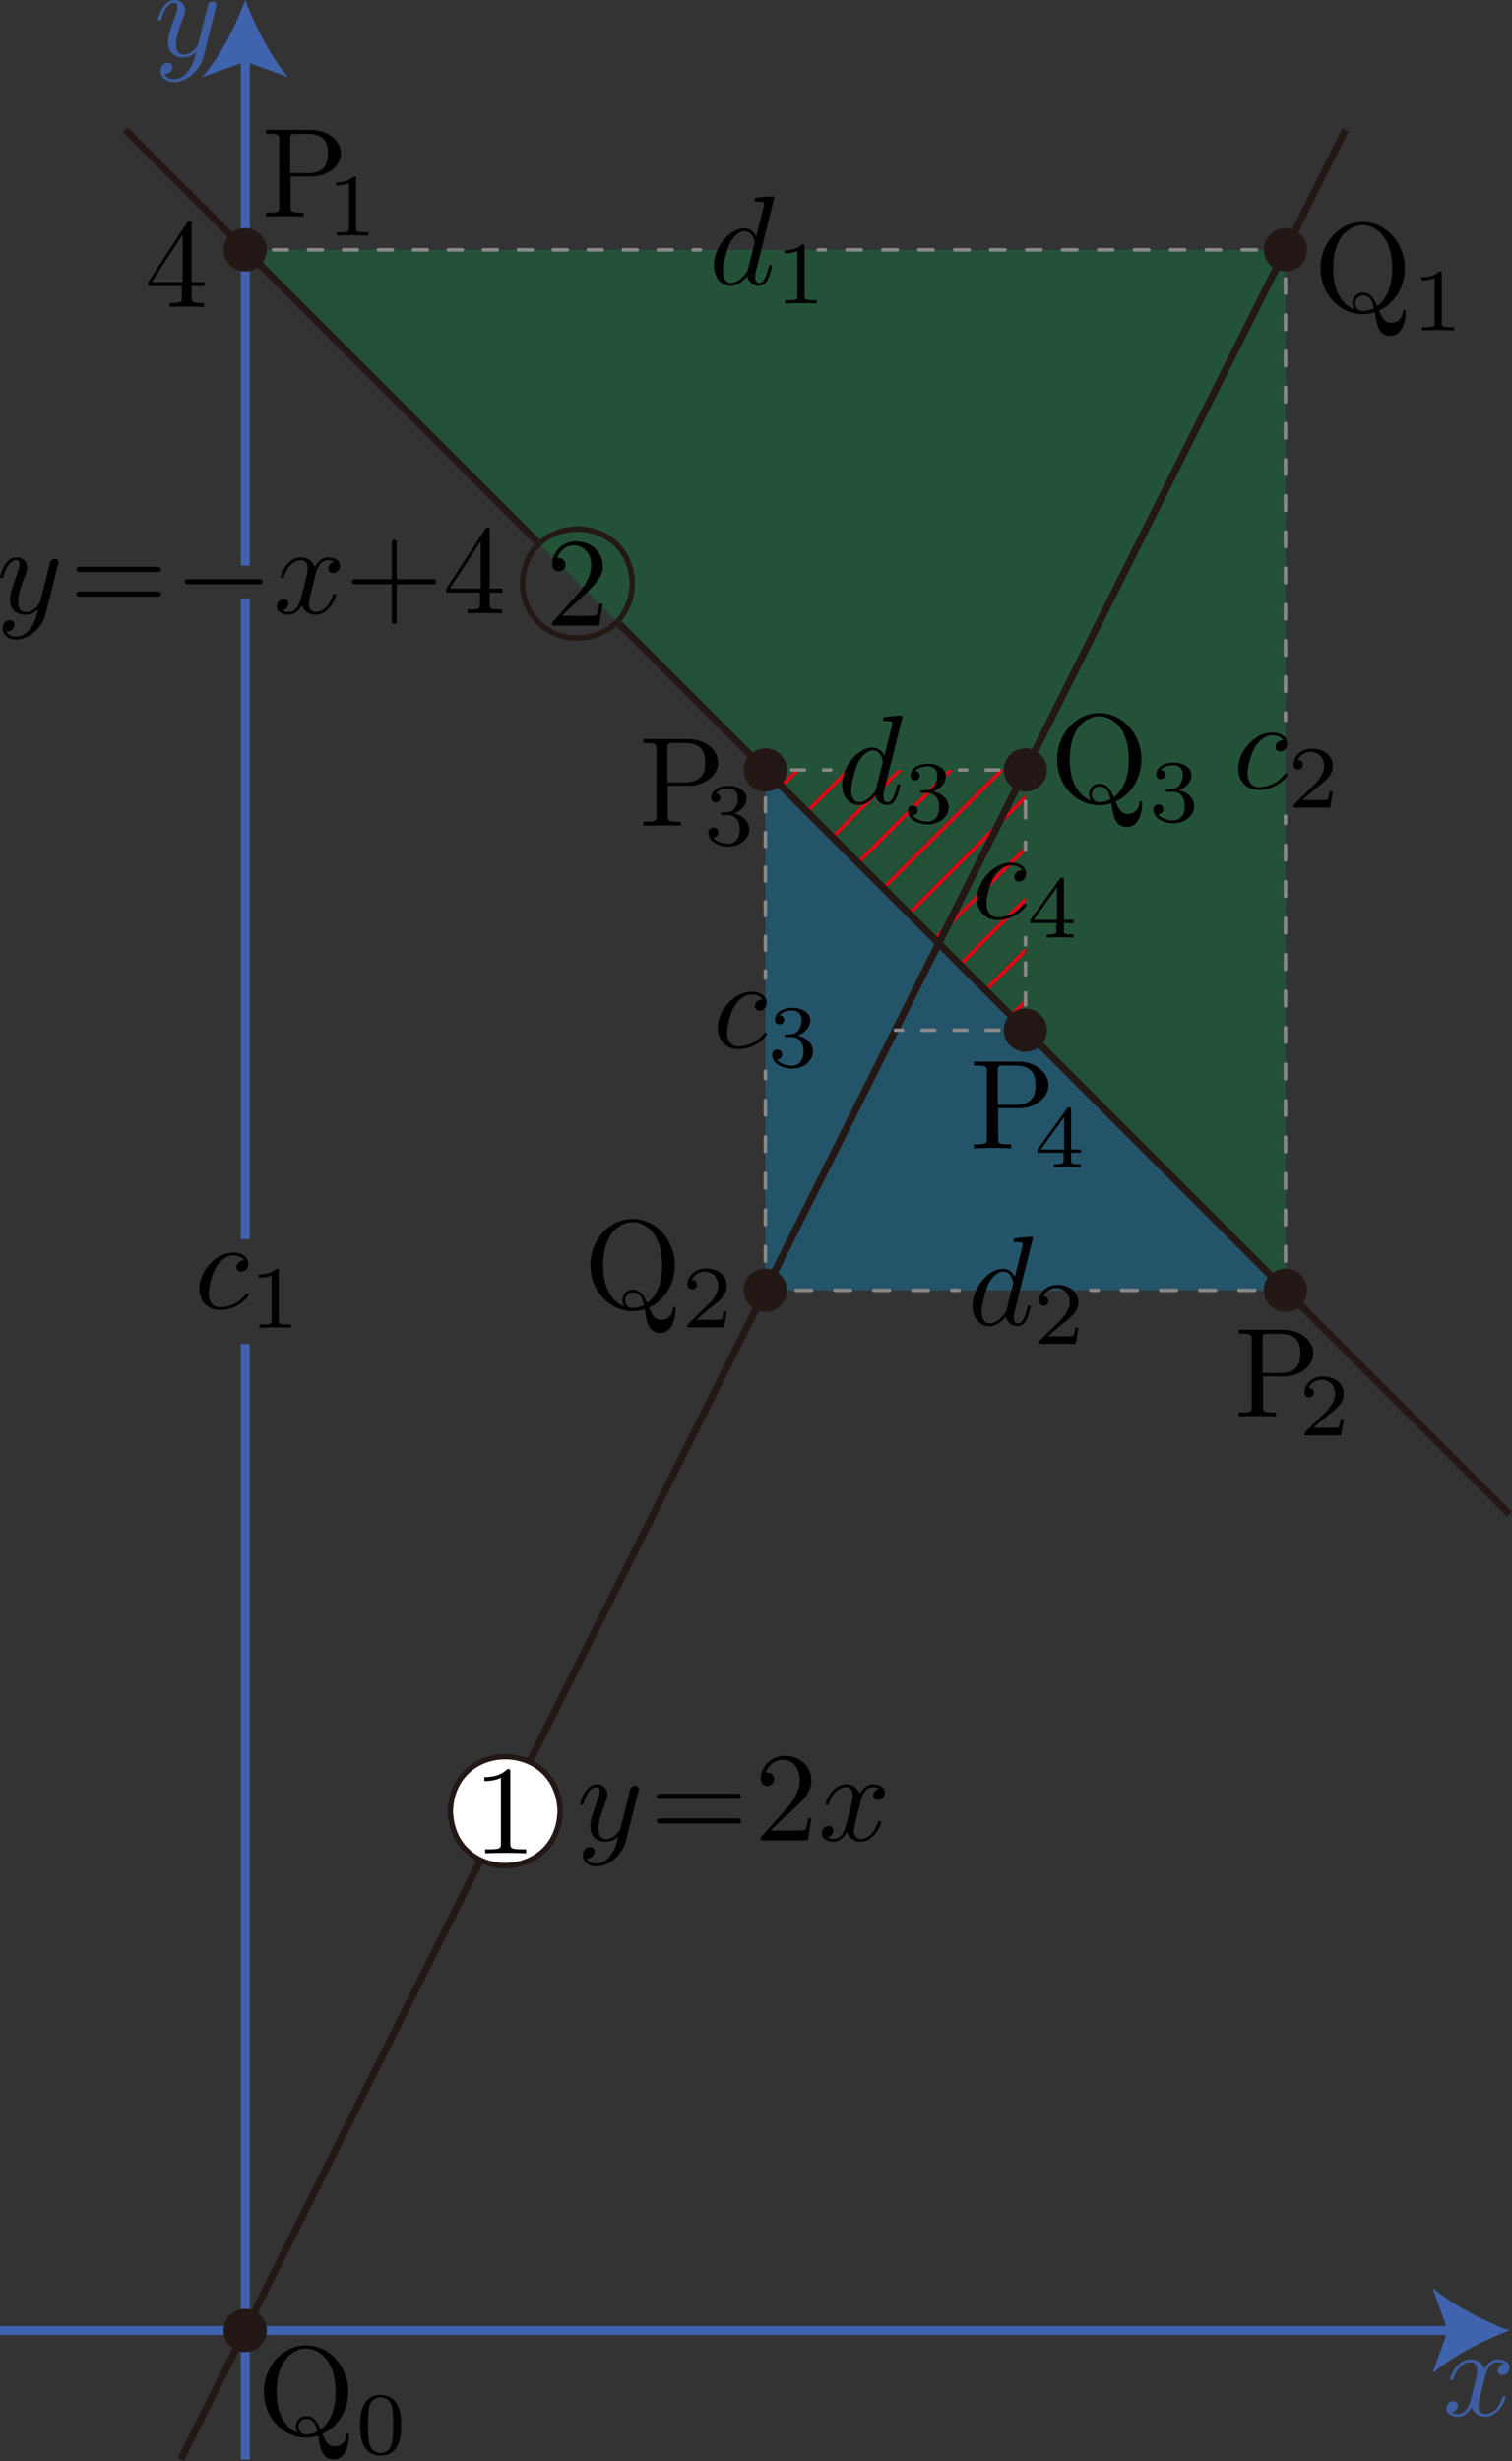 <?xml version="1.0" encoding="UTF-8"?><svg id="_レイヤー_2" xmlns="http://www.w3.org/2000/svg" viewBox="0 0 118.778 193.326"><rect x="0" y="0" width="118.778" height="193.326" fill="#333333" stroke="none"/><g id="Workplace"><g id="_2B_4_04"><polygon points="19.268 19.628 19.27 19.631 64.59 64.951 64.698 65.067 73.745 74.113 100.986 101.354 100.986 19.631 100.986 19.628 19.268 19.628" fill="rgba(0,153,68,.3)"/><polygon points="73.745 74.113 64.698 65.067 64.59 64.951 60.127 60.489 60.127 101.356 60.127 101.357 60.127 101.358 100.986 101.358 100.986 101.354 73.745 74.113" fill="rgba(0,160,233,.3)"/><path d="M66.868,60.487l-3.371,3.371-.2-.2,3.171-3.171h.401ZM74.485,60.487l-7.183,7.183.2.2,7.383-7.383h-.401ZM65.498,65.866l5.379-5.379h-.39c-1.741,1.742-3.471,3.472-5.183,5.185l.194.194ZM62.859,60.487h-.4l-1.166,1.166.2.2c.455-.455.91-.909,1.367-1.366ZM80.556,66.454c-2.437,2.438-4.85,4.852-7.234,7.237l.193.193,7.041-7.041v-.388ZM80.556,78.468l-1.228,1.228.2.2,1.028-1.028v-.401ZM80.556,74.86v-.4l-3.232,3.232.2.2c1.006-1.005,2.017-2.016,3.033-3.032ZM80.556,62.433l-9.246,9.246.2.2,9.045-9.046v-.401ZM78.897,60.487h-.403l-9.187,9.187.2.2c3.085-3.083,6.222-6.22,9.39-9.387ZM80.556,70.45l-5.237,5.237.2.2,5.037-5.037v-.401Z" fill="#e60012"/><g id="_軸"><line y1="183.076" x2="114.301" y2="183.076" fill="none" stroke="#4063ae" stroke-miterlimit="10" stroke-width=".709"/><path d="M118.578,183.076c-2.013.747-4.509,2.021-6.057,3.37l1.219-3.37-1.219-3.37c1.548,1.349,4.045,2.624,6.057,3.37Z" fill="#4063ae"/><path d="M116.655,186.736c.06-.259.289-1.173.986-1.173.05,0,.289,0,.498.13-.279.047-.478.299-.478.536,0,.158.11.349.379.349.219,0,.538-.18.538-.579,0-.518-.588-.655-.927-.655-.578,0-.927.525-1.046.755-.249-.658-.787-.755-1.076-.755-1.036,0-1.604,1.284-1.604,1.532,0,.101.1.101.12.101.08,0,.109-.022.13-.112.339-1.054.996-1.302,1.335-1.302.189,0,.538.086.538.665,0,.309-.169.979-.538,2.37-.16.619-.508,1.04-.947,1.04-.06,0-.289,0-.498-.13.249-.05.468-.263.468-.54,0-.27-.219-.349-.369-.349-.299,0-.548.259-.548.579,0,.457.498.655.937.655.658,0,1.016-.694,1.046-.755.119.367.478.755,1.076.755,1.026,0,1.594-1.284,1.594-1.532,0-.101-.09-.101-.119-.101-.09,0-.11.04-.13.112-.329,1.065-1.006,1.306-1.325,1.306-.389,0-.548-.32-.548-.658,0-.219.06-.439.169-.878l.339-1.367" fill="#3d5ea3"/><line x1="19.268" y1="193.2" x2="19.268" y2="105.563" fill="none" stroke="#4063ae" stroke-miterlimit="10" stroke-width=".709"/><line x1="19.268" y1="97.335" x2="19.268" y2="47.009" fill="none" stroke="#4063ae" stroke-miterlimit="10" stroke-width=".709"/><line x1="19.268" y1="44.435" x2="19.268" y2="4.277" fill="none" stroke="#4063ae" stroke-miterlimit="10" stroke-width=".709"/><path d="M19.268,0c.747,2.013,2.021,4.509,3.37,6.057l-3.37-1.219-3.37,1.219C17.248,4.509,18.522,2.013,19.268,0Z" fill="#4063ae"/><path d="M16.96.608c.04-.14.04-.162.04-.23,0-.18-.14-.27-.289-.27-.1,0-.259.061-.349.209-.02.05-.1.36-.14.539-.07.259-.14.529-.199.795l-.448,1.795c-.04.151-.468.849-1.126.849-.508,0-.618-.439-.618-.809,0-.457.169-1.075.508-1.953.159-.406.199-.518.199-.716,0-.45-.319-.817-.817-.817-.947,0-1.315,1.442-1.315,1.532,0,.101.1.101.12.101.1,0,.109-.022.159-.18.269-.935.668-1.234,1.006-1.234.08,0,.249,0,.249.317,0,.248-.099.507-.169.698-.399,1.058-.578,1.626-.578,2.094,0,.885.628,1.183,1.216,1.183.389,0,.728-.169,1.006-.446-.13.518-.249,1.007-.647,1.532-.259.342-.638.63-1.096.63-.14,0-.588-.029-.758-.417.159,0,.289,0,.428-.122.1-.09.199-.219.199-.406,0-.309-.269-.349-.369-.349-.229,0-.558.158-.558.647,0,.496.439.867,1.056.867,1.026,0,2.053-.906,2.332-2.032l.957-3.806" fill="#3d5ea3"/><path d="M14.29,22.469v.867c0,.36-.02.468-.757.468h-.209v.309c.409-.029.927-.029,1.345-.029s.947,0,1.355.029v-.309h-.209c-.737,0-.757-.108-.757-.468v-.867h.997v-.309h-.997v-4.532c0-.202,0-.259-.159-.259-.089,0-.119,0-.199.119l-3.059,4.673v.309h2.65ZM14.35,22.16h-2.432l2.432-3.716v3.716h0Z"/></g><g id="_1_"><polyline points="14.206 193.2 62.795 96.02 62.925 95.754 105.57 10.463 105.699 10.205" fill="none" stroke="#231815" stroke-linejoin="bevel" stroke-width=".567"/><path d="M50.136,140.776c.04-.14.04-.162.04-.23,0-.18-.14-.27-.289-.27-.1,0-.259.061-.349.209-.02.05-.1.36-.14.539-.07.259-.14.529-.199.795l-.448,1.795c-.04.151-.468.849-1.126.849-.508,0-.618-.439-.618-.809,0-.457.169-1.075.508-1.953.159-.406.199-.518.199-.716,0-.45-.319-.817-.817-.817-.947,0-1.315,1.442-1.315,1.532,0,.101.1.101.12.101.1,0,.109-.022.159-.18.269-.935.668-1.234,1.006-1.234.08,0,.249,0,.249.317,0,.248-.099.507-.169.698-.399,1.058-.578,1.626-.578,2.094,0,.885.628,1.183,1.216,1.183.389,0,.728-.169,1.006-.446-.13.518-.249,1.007-.647,1.532-.259.342-.638.63-1.096.63-.14,0-.588-.029-.757-.417.159,0,.289,0,.428-.122.1-.09.199-.219.199-.406,0-.309-.269-.349-.369-.349-.229,0-.558.158-.558.647,0,.496.439.867,1.056.867,1.026,0,2.053-.906,2.332-2.032l.957-3.806"/><path d="M57.882,141.312c.15,0,.339,0,.339-.198,0-.201-.189-.201-.329-.201h-5.969c-.139,0-.329,0-.329.201,0,.198.19.198.339.198h5.949ZM57.892,143.248c.14,0,.329,0,.329-.202,0-.198-.189-.198-.339-.198h-5.949c-.149,0-.339,0-.339.198,0,.202.19.202.329.202h5.969"/><path d="M60.534,143.805l1.056-1.029c1.554-1.374,2.152-1.914,2.152-2.91,0-1.133-.897-1.932-2.113-1.932-1.126,0-1.863.917-1.863,1.802,0,.561.498.561.528.561.169,0,.518-.122.518-.529,0-.259-.179-.518-.528-.518-.08,0-.1,0-.13.007.23-.647.767-1.014,1.345-1.014.907,0,1.335.806,1.335,1.622,0,.798-.498,1.586-1.046,2.205l-1.913,2.13c-.11.112-.11.133-.11.371h3.697l.279-1.734h-.249c-.05.299-.12.737-.219.888-.07.079-.727.079-.946.079h-1.794"/><path d="M67.594,141.56c.06-.259.289-1.173.986-1.173.05,0,.289,0,.498.13-.279.047-.478.299-.478.536,0,.158.11.349.379.349.219,0,.538-.18.538-.579,0-.518-.588-.655-.927-.655-.578,0-.927.525-1.046.755-.249-.658-.787-.755-1.076-.755-1.036,0-1.604,1.284-1.604,1.532,0,.101.1.101.12.101.08,0,.109-.022.13-.112.339-1.054.996-1.302,1.335-1.302.189,0,.538.086.538.665,0,.309-.169.979-.538,2.37-.16.619-.508,1.04-.947,1.04-.06,0-.289,0-.498-.13.249-.05.468-.263.468-.54,0-.27-.219-.349-.369-.349-.299,0-.548.259-.548.579,0,.457.498.655.937.655.658,0,1.016-.694,1.046-.755.119.367.478.755,1.076.755,1.026,0,1.594-1.284,1.594-1.532,0-.101-.09-.101-.119-.101-.09,0-.11.04-.13.112-.329,1.065-1.006,1.306-1.325,1.306-.389,0-.548-.32-.548-.658,0-.219.06-.439.169-.878l.339-1.367"/><path d="M44.006,142.274c-.176,5.702-8.453,5.701-8.628,0,.176-5.702,8.453-5.701,8.628,0Z" fill="#fff" stroke="#231815" stroke-miterlimit="10" stroke-width=".425"/><path d="M40.089,139.227c0-.241,0-.258-.228-.258-.616.631-1.489.631-1.808.631v.31c.199,0,.785,0,1.301-.258v5.143c0,.362-.029.476-.923.476h-.317v.31c.93-.043,2.287-.043,3.216,0,0,0,0-.31,0-.31h-.317c-.893,0-.923-.109-.923-.476v-5.567"/></g><g id="_2_"><polyline points="9.843 10.205 26.13 26.491 26.162 26.526 42.159 42.522 42.191 42.554" fill="none" stroke="#231815" stroke-linejoin="bevel" stroke-width=".567"/><polyline points="48.653 49.016 83.859 84.223 83.929 84.297 118.508 118.876 118.578 118.945" fill="none" stroke="#231815" stroke-linejoin="bevel" stroke-width=".567"/><path d="M4.554,44.394c.04-.14.04-.162.04-.23,0-.18-.14-.27-.289-.27-.1,0-.259.061-.349.209-.02.05-.1.36-.14.539-.07.259-.14.529-.199.795l-.448,1.795c-.04.151-.468.849-1.126.849-.508,0-.618-.439-.618-.809,0-.457.169-1.075.508-1.953.159-.406.199-.518.199-.716,0-.45-.319-.817-.817-.817C.369,43.786,0,45.229,0,45.319c0,.101.1.101.12.101.1,0,.109-.022.159-.18.269-.935.668-1.234,1.006-1.234.08,0,.249,0,.249.317,0,.248-.099.507-.169.698-.399,1.058-.578,1.626-.578,2.094,0,.885.628,1.183,1.216,1.183.389,0,.728-.169,1.006-.446-.13.518-.249,1.007-.647,1.532-.259.342-.638.63-1.096.63-.14,0-.588-.029-.758-.417.159,0,.289,0,.428-.122.1-.09.199-.219.199-.406,0-.309-.269-.349-.369-.349-.229,0-.558.158-.558.647,0,.496.439.867,1.056.867,1.026,0,2.053-.906,2.332-2.032l.957-3.806"/><path d="M12.3,44.93c.15,0,.339,0,.339-.198,0-.201-.189-.201-.329-.201h-5.969c-.139,0-.329,0-.329.201,0,.198.19.198.339.198h5.949ZM12.31,46.865c.14,0,.329,0,.329-.202,0-.198-.189-.198-.339-.198h-5.949c-.149,0-.339,0-.339.198,0,.202.19.202.329.202h5.969"/><path d="M20.267,45.898c.169,0,.349,0,.349-.202,0-.198-.179-.198-.349-.198h-5.391c-.169,0-.349,0-.349.198,0,.202.179.202.349.202h5.391"/><path d="M24.777,45.178c.06-.259.289-1.173.986-1.173.05,0,.289,0,.498.13-.279.047-.478.299-.478.536,0,.158.11.349.379.349.219,0,.538-.18.538-.579,0-.518-.588-.655-.927-.655-.578,0-.927.525-1.046.755-.249-.658-.787-.755-1.076-.755-1.036,0-1.604,1.284-1.604,1.532,0,.101.1.101.12.101.08,0,.109-.022.13-.112.339-1.054.996-1.302,1.335-1.302.189,0,.538.086.538.665,0,.309-.169.979-.538,2.37-.16.619-.508,1.04-.947,1.04-.06,0-.289,0-.498-.13.249-.05.468-.263.468-.54,0-.27-.219-.349-.369-.349-.299,0-.548.259-.548.579,0,.457.498.655.937.655.658,0,1.017-.694,1.046-.755.119.367.478.755,1.076.755,1.026,0,1.594-1.284,1.594-1.532,0-.101-.09-.101-.119-.101-.09,0-.11.04-.13.112-.329,1.065-1.006,1.306-1.325,1.306-.389,0-.548-.32-.548-.658,0-.219.06-.439.169-.878l.339-1.367"/><path d="M31.167,45.898h2.78c.14,0,.329,0,.329-.202,0-.198-.189-.198-.329-.198h-2.78v-2.791c0-.137,0-.327-.199-.327s-.199.191-.199.327v2.791h-2.79c-.139,0-.329,0-.329.198,0,.202.19.202.329.202h2.79v2.791c0,.137,0,.327.199.327s.199-.191.199-.327v-2.791"/><path d="M37.706,46.545v.867c0,.36-.02.468-.757.468h-.209v.309c.409-.029.927-.029,1.345-.029s.947,0,1.355.029v-.309h-.209c-.737,0-.758-.108-.758-.468v-.867h.997v-.309h-.997v-4.532c0-.202,0-.259-.159-.259-.09,0-.119,0-.199.119l-3.059,4.673v.309h2.65ZM37.767,46.236h-2.432l2.432-3.716v3.716h0Z"/><path d="M49.675,45.838c-.176,5.702-8.453,5.701-8.628,0,.176-5.702,8.453-5.701,8.628,0Z" fill="none" stroke="#231815" stroke-miterlimit="10" stroke-width=".425"/><path d="M44.144,48.381c1.179-1.228,3.416-2.8,3.198-3.926,0-1.131-.894-1.923-2.106-1.923-1.122,0-1.856.913-1.856,1.796,0,.557.496.557.525.557.17,0,.517-.12.517-.528.025-.302-.306-.594-.655-.505.657-1.699,2.759-1.108,2.672.603,0,.798-.497,1.578-1.043,2.198l-1.907,2.124c-.108.109-.108.126-.108.367h3.684l.278-1.728h-.248c-.051.298-.119.735-.219.884-.478.165-2.158.046-2.731.08"/></g><line x1="19.268" y1="19.628" x2="19.835" y2="19.628" fill="none" stroke="#898989" stroke-linecap="round" stroke-miterlimit="10" stroke-width=".283"/><line x1="21.483" y1="19.628" x2="53.629" y2="19.628" fill="none" stroke="#898989" stroke-dasharray="1.099 1.649" stroke-linecap="round" stroke-miterlimit="10" stroke-width=".283"/><line x1="54.453" y1="19.628" x2="55.02" y2="19.628" fill="none" stroke="#898989" stroke-linecap="round" stroke-miterlimit="10" stroke-width=".283"/><line x1="64.271" y1="19.628" x2="64.838" y2="19.628" fill="none" stroke="#898989" stroke-linecap="round" stroke-miterlimit="10" stroke-width=".283"/><line x1="66.533" y1="19.628" x2="99.572" y2="19.628" fill="none" stroke="#898989" stroke-dasharray="1.129 1.694" stroke-linecap="round" stroke-miterlimit="10" stroke-width=".283"/><line x1="100.419" y1="19.628" x2="100.986" y2="19.628" fill="none" stroke="#898989" stroke-linecap="round" stroke-miterlimit="10" stroke-width=".283"/><line x1="100.986" y1="19.628" x2="100.986" y2="20.195" fill="none" stroke="#898989" stroke-linecap="round" stroke-miterlimit="10" stroke-width=".283"/><line x1="100.986" y1="21.9" x2="100.986" y2="55.16" fill="none" stroke="#898989" stroke-dasharray="1.137 1.706" stroke-linecap="round" stroke-miterlimit="10" stroke-width=".283"/><line x1="100.986" y1="56.013" x2="100.986" y2="56.58" fill="none" stroke="#898989" stroke-linecap="round" stroke-miterlimit="10" stroke-width=".283"/><line x1="100.986" y1="64.113" x2="100.986" y2="64.68" fill="none" stroke="#898989" stroke-linecap="round" stroke-miterlimit="10" stroke-width=".283"/><line x1="100.986" y1="66.4" x2="100.986" y2="99.931" fill="none" stroke="#898989" stroke-dasharray="1.146 1.72" stroke-linecap="round" stroke-miterlimit="10" stroke-width=".283"/><line x1="100.986" y1="100.791" x2="100.986" y2="101.358" fill="none" stroke="#898989" stroke-linecap="round" stroke-miterlimit="10" stroke-width=".283"/><line x1="100.986" y1="101.358" x2="100.419" y2="101.358" fill="none" stroke="#898989" stroke-linecap="round" stroke-miterlimit="10" stroke-width=".283"/><line x1="98.572" y1="101.358" x2="87.184" y2="101.358" fill="none" stroke="#898989" stroke-dasharray="1.231 1.847" stroke-linecap="round" stroke-miterlimit="10" stroke-width=".283"/><line x1="86.261" y1="101.358" x2="85.694" y2="101.358" fill="none" stroke="#898989" stroke-linecap="round" stroke-miterlimit="10" stroke-width=".283"/><line x1="75.338" y1="101.358" x2="74.771" y2="101.358" fill="none" stroke="#898989" stroke-linecap="round" stroke-miterlimit="10" stroke-width=".283"/><line x1="72.935" y1="101.358" x2="61.612" y2="101.358" fill="none" stroke="#898989" stroke-dasharray="1.224 1.836" stroke-linecap="round" stroke-miterlimit="10" stroke-width=".283"/><line x1="60.694" y1="101.358" x2="60.127" y2="101.358" fill="none" stroke="#898989" stroke-linecap="round" stroke-miterlimit="10" stroke-width=".283"/><line x1="60.127" y1="101.358" x2="60.127" y2="100.791" fill="none" stroke="#898989" stroke-linecap="round" stroke-miterlimit="10" stroke-width=".283"/><line x1="60.127" y1="99.069" x2="60.127" y2="85.582" fill="none" stroke="#898989" stroke-dasharray="1.148 1.722" stroke-linecap="round" stroke-miterlimit="10" stroke-width=".283"/><line x1="60.127" y1="84.721" x2="60.127" y2="84.154" fill="none" stroke="#898989" stroke-linecap="round" stroke-miterlimit="10" stroke-width=".283"/><line x1="60.127" y1="76.842" x2="60.127" y2="76.275" fill="none" stroke="#898989" stroke-linecap="round" stroke-miterlimit="10" stroke-width=".283"/><line x1="60.127" y1="74.644" x2="60.127" y2="61.869" fill="none" stroke="#898989" stroke-dasharray="1.087 1.631" stroke-linecap="round" stroke-miterlimit="10" stroke-width=".283"/><line x1="60.127" y1="61.054" x2="60.127" y2="60.487" fill="none" stroke="#898989" stroke-linecap="round" stroke-miterlimit="10" stroke-width=".283"/><line x1="60.127" y1="60.487" x2="60.694" y2="60.487" fill="none" stroke="#898989" stroke-linecap="round" stroke-miterlimit="10" stroke-width=".283"/><line x1="62.197" y1="60.487" x2="63.95" y2="60.487" fill="none" stroke="#898989" stroke-dasharray="1.002 1.503" stroke-linecap="round" stroke-miterlimit="10" stroke-width=".283"/><line x1="64.701" y1="60.487" x2="65.268" y2="60.487" fill="none" stroke="#898989" stroke-linecap="round" stroke-miterlimit="10" stroke-width=".283"/><line x1="75.373" y1="60.487" x2="75.94" y2="60.487" fill="none" stroke="#898989" stroke-linecap="round" stroke-miterlimit="10" stroke-width=".283"/><line x1="77.459" y1="60.487" x2="79.23" y2="60.487" fill="none" stroke="#898989" stroke-dasharray="1.012 1.518" stroke-linecap="round" stroke-miterlimit="10" stroke-width=".283"/><line x1="79.99" y1="60.487" x2="80.557" y2="60.487" fill="none" stroke="#898989" stroke-linecap="round" stroke-miterlimit="10" stroke-width=".283"/><line x1="80.557" y1="60.487" x2="80.557" y2="61.054" fill="none" stroke="#898989" stroke-linecap="round" stroke-miterlimit="10" stroke-width=".283"/><line x1="80.557" y1="62.97" x2="80.557" y2="65.206" fill="none" stroke="#898989" stroke-dasharray="1.277 1.916" stroke-linecap="round" stroke-miterlimit="10" stroke-width=".283"/><line x1="80.557" y1="66.164" x2="80.557" y2="66.731" fill="none" stroke="#898989" stroke-linecap="round" stroke-miterlimit="10" stroke-width=".283"/><line x1="80.557" y1="73.655" x2="80.557" y2="74.222" fill="none" stroke="#898989" stroke-linecap="round" stroke-miterlimit="10" stroke-width=".283"/><line x1="80.557" y1="75.639" x2="80.557" y2="79.653" fill="none" stroke="#898989" stroke-dasharray=".944 1.417" stroke-linecap="round" stroke-miterlimit="10" stroke-width=".283"/><line x1="80.557" y1="80.361" x2="80.557" y2="80.928" fill="none" stroke="#898989" stroke-linecap="round" stroke-miterlimit="10" stroke-width=".283"/><line x1="80.557" y1="80.928" x2="79.99" y2="80.928" fill="none" stroke="#898989" stroke-linecap="round" stroke-miterlimit="10" stroke-width=".283"/><line x1="78.476" y1="80.928" x2="71.665" y2="80.928" fill="none" stroke="#898989" stroke-dasharray="1.009 1.514" stroke-linecap="round" stroke-miterlimit="10" stroke-width=".283"/><line x1="70.909" y1="80.928" x2="70.342" y2="80.928" fill="none" stroke="#898989" stroke-linecap="round" stroke-miterlimit="10" stroke-width=".283"/><path d="M19.198,99.013c-.159,0-.299,0-.439.14-.159.151-.179.32-.179.389,0,.241.179.349.368.349.289,0,.558-.237.558-.637,0-.489-.468-.856-1.176-.856-1.345,0-2.671,1.424-2.671,2.827,0,.899.578,1.683,1.614,1.683,1.425,0,2.262-1.054,2.262-1.173,0-.061-.06-.13-.12-.13-.05,0-.07.018-.13.097-.787.989-1.873.989-1.993.989-.628,0-.897-.489-.897-1.086,0-.41.199-1.378.538-1.993.309-.568.857-.996,1.405-.996.339,0,.717.13.857.396"/><path d="M21.901,99.859c0-.187-.014-.194-.209-.194-.446.439-1.081.446-1.367.446v.252c.167,0,.628,0,1.011-.198v3.558c0,.23,0,.32-.697.32h-.265v.252c.126-.007.984-.029,1.241-.029.216,0,1.095.021,1.248.029v-.252h-.265c-.697,0-.697-.09-.697-.32v-3.863"/><path d="M100.811,58.16c-.159,0-.299,0-.439.14-.159.151-.179.32-.179.389,0,.241.179.349.368.349.289,0,.558-.237.558-.637,0-.489-.468-.856-1.176-.856-1.345,0-2.671,1.424-2.671,2.827,0,.899.578,1.683,1.614,1.683,1.425,0,2.262-1.054,2.262-1.173,0-.061-.06-.13-.12-.13-.05,0-.07.018-.13.097-.787.989-1.873.989-1.993.989-.628,0-.897-.489-.897-1.086,0-.41.199-1.378.538-1.993.309-.568.857-.996,1.405-.996.339,0,.717.13.857.396"/><path d="M104.699,62.171h-.237c-.021.155-.091.565-.181.637-.056.04-.593.04-.69.04h-1.283c.732-.647.976-.842,1.395-1.169.516-.414.997-.845.997-1.507,0-.845-.739-1.36-1.632-1.36-.865,0-1.451.604-1.451,1.248,0,.356.3.389.37.389.167,0,.369-.119.369-.367,0-.126-.049-.37-.411-.37.216-.496.69-.651,1.018-.651.698,0,1.06.547,1.06,1.112,0,.604-.432,1.086-.655,1.338l-1.681,1.658c-.07.065-.07.079-.07.273h2.873l.209-1.27"/><path d="M59.92,78.52c-.159,0-.299,0-.439.14-.159.151-.179.32-.179.389,0,.241.179.349.368.349.289,0,.558-.237.558-.637,0-.489-.468-.856-1.176-.856-1.345,0-2.671,1.424-2.671,2.827,0,.899.578,1.683,1.614,1.683,1.425,0,2.262-1.054,2.262-1.173,0-.061-.06-.13-.12-.13-.05,0-.07.018-.13.097-.787.989-1.873.989-1.993.989-.628,0-.897-.489-.897-1.086,0-.41.199-1.378.538-1.993.309-.568.857-.996,1.405-.996.339,0,.717.13.857.396"/><path d="M62.191,81.469c.544,0,.934.378.934,1.126,0,.863-.502,1.122-.906,1.122-.279,0-.892-.079-1.186-.489.328-.014.405-.245.405-.392,0-.223-.167-.381-.384-.381-.195,0-.391.119-.391.403,0,.658.725,1.083,1.569,1.083.969,0,1.639-.651,1.639-1.345,0-.547-.446-1.09-1.213-1.248.732-.266.997-.791.997-1.216,0-.55-.634-.96-1.409-.96s-1.367.374-1.367.932c0,.237.153.37.363.37.216,0,.356-.158.356-.356,0-.201-.14-.349-.356-.36.244-.309.725-.385.983-.385.314,0,.753.155.753.759,0,.295-.098.615-.279.831-.23.266-.426.277-.774.298-.174.014-.188.014-.223.021-.014,0-.07.014-.07.09,0,.097.063.097.181.097h.377"/><path d="M80.297,68.375c-.159,0-.299,0-.439.14-.159.151-.179.32-.179.389,0,.241.179.349.368.349.289,0,.558-.237.558-.637,0-.489-.468-.856-1.176-.856-1.345,0-2.671,1.424-2.671,2.827,0,.899.578,1.683,1.614,1.683,1.425,0,2.262-1.054,2.262-1.173,0-.061-.06-.13-.12-.13-.05,0-.07.018-.13.097-.787.989-1.873.989-1.993.989-.628,0-.897-.489-.897-1.086,0-.41.199-1.378.538-1.993.309-.568.857-.996,1.405-.996.339,0,.717.13.857.396"/><path d="M84.353,72.511v-.252h-.774v-3.108c0-.147,0-.198-.154-.198-.084,0-.112,0-.181.097l-2.308,3.209v.252h2.05v.572c0,.237,0,.32-.565.32h-.188v.252c.349-.015.795-.029,1.046-.029.258,0,.704.014,1.053.029v-.252h-.189c-.565,0-.565-.083-.565-.32v-.572h.774ZM83.035,69.709v2.55h-1.841l1.841-2.55h0Z"/><path d="M60.827,15.534c0-.011,0-.112-.13-.112-.149,0-1.096.09-1.266.112-.08.011-.14.061-.14.191,0,.119.09.119.239.119.478,0,.498.068.498.169l-.03.198-.598,2.363c-.179-.37-.468-.637-.917-.637-1.166,0-2.401,1.464-2.401,2.917,0,.939.548,1.593,1.325,1.593.199,0,.698-.04,1.295-.745.08.417.428.745.907.745.349,0,.578-.227.737-.547.169-.36.299-.968.299-.986,0-.101-.09-.101-.119-.101-.1,0-.11.04-.14.18-.169.647-.349,1.237-.757,1.237-.269,0-.299-.263-.299-.46,0-.237.02-.309.06-.478l1.435-5.759h0ZM58.754,21.153c-.05.18-.05.202-.199.37-.439.547-.847.709-1.126.709-.498,0-.638-.55-.638-.939,0-.496.319-1.723.548-2.183.309-.586.757-.953,1.156-.953.648,0,.787.817.787.874,0,.061-.02.122-.03.169l-.498,1.953"/><path d="M63.208,19.398c0-.187-.014-.194-.209-.194-.446.439-1.081.446-1.367.446v.252c.167,0,.628,0,1.011-.198v3.558c0,.23,0,.32-.697.32h-.265v.252c.126-.007.984-.029,1.241-.029.216,0,1.095.021,1.248.029v-.252h-.265c-.697,0-.697-.09-.697-.32v-3.863"/><path d="M81.145,97.265c0-.011,0-.112-.13-.112-.149,0-1.096.09-1.266.112-.08.011-.14.061-.14.191,0,.119.09.119.239.119.478,0,.498.068.498.169l-.03.198-.598,2.363c-.179-.37-.468-.637-.917-.637-1.166,0-2.401,1.464-2.401,2.917,0,.939.548,1.593,1.325,1.593.199,0,.698-.04,1.295-.745.08.417.428.745.907.745.348,0,.578-.227.737-.547.169-.36.299-.968.299-.986,0-.101-.09-.101-.119-.101-.1,0-.11.04-.14.18-.169.647-.349,1.237-.757,1.237-.269,0-.299-.263-.299-.46,0-.237.02-.309.06-.478l1.435-5.759h0ZM79.072,102.883c-.05.18-.05.202-.199.37-.439.547-.847.709-1.126.709-.498,0-.638-.55-.638-.939,0-.496.319-1.723.548-2.183.309-.586.758-.953,1.156-.953.648,0,.787.817.787.874,0,.061-.02.122-.03.169l-.498,1.953"/><path d="M84.712,104.293h-.237c-.021.155-.091.565-.181.637-.056.04-.593.04-.69.04h-1.283c.732-.647.976-.842,1.395-1.169.516-.414.997-.845.997-1.507,0-.845-.739-1.36-1.632-1.36-.865,0-1.451.604-1.451,1.248,0,.356.3.389.37.389.167,0,.369-.119.369-.367,0-.126-.049-.37-.411-.37.216-.496.69-.651,1.018-.651.698,0,1.06.547,1.06,1.112,0,.604-.432,1.086-.655,1.338l-1.681,1.658c-.07.065-.07.079-.07.273h2.873l.209-1.27"/><path d="M70.9,56.324c0-.011,0-.112-.13-.112-.149,0-1.096.09-1.266.112-.08.011-.14.061-.14.191,0,.119.09.119.239.119.478,0,.498.068.498.169l-.03.198-.598,2.363c-.179-.37-.468-.637-.917-.637-1.166,0-2.401,1.464-2.401,2.917,0,.939.548,1.593,1.325,1.593.199,0,.698-.04,1.295-.745.08.417.428.745.907.745.348,0,.578-.227.737-.547.169-.36.299-.968.299-.986,0-.101-.09-.101-.119-.101-.1,0-.11.04-.14.18-.169.647-.349,1.237-.757,1.237-.269,0-.299-.263-.299-.46,0-.237.02-.309.06-.478l1.435-5.759h0ZM68.828,61.942c-.05.18-.05.202-.199.37-.439.547-.847.709-1.126.709-.498,0-.638-.55-.638-.939,0-.496.319-1.723.548-2.183.309-.586.758-.953,1.156-.953.648,0,.787.817.787.874,0,.061-.02.122-.03.169l-.498,1.953"/><path d="M72.846,62.291c.544,0,.934.378.934,1.126,0,.863-.502,1.122-.906,1.122-.279,0-.892-.079-1.186-.489.328-.014.405-.245.405-.392,0-.223-.167-.381-.383-.381-.195,0-.391.119-.391.403,0,.658.725,1.083,1.569,1.083.969,0,1.639-.651,1.639-1.345,0-.547-.446-1.09-1.213-1.248.732-.266.997-.791.997-1.216,0-.55-.634-.96-1.409-.96s-1.367.374-1.367.932c0,.237.153.37.363.37.216,0,.356-.158.356-.356,0-.201-.14-.349-.356-.36.244-.309.725-.385.984-.385.314,0,.753.155.753.759,0,.295-.098.615-.279.831-.23.266-.425.277-.774.298-.174.014-.188.014-.223.021-.014,0-.07.014-.07.09,0,.097.063.097.181.097h.377"/><path d="M23.382,191.109c-.538-.201-1.654-.928-1.654-3.219,0-2.59,1.395-3.399,2.312-3.399.967,0,2.322.86,2.322,3.399,0,.777-.12,2.183-1.176,2.96-.219-.557-.538-1.058-1.126-1.058-.508,0-.817.428-.817.838,0,.266.13.457.14.478h0ZM24.926,191.009c-.339.191-.658.23-.877.23-.508,0-.588-.46-.588-.608,0-.291.209-.619.598-.619.538,0,.757.417.867.997h0ZM25.335,191.2c1.175-.529,2.023-1.806,2.023-3.309,0-2.032-1.505-3.647-3.318-3.647-1.783,0-3.308,1.594-3.308,3.647,0,2.011,1.505,3.597,3.318,3.597.309,0,.657-.061.947-.151.149.95.289,1.863,1.216,1.863,1.016,0,1.206-1.324,1.206-1.831,0-.101,0-.209-.109-.209-.09,0-.1.079-.11.176-.06.54-.478.838-.907.838-.468,0-.718-.338-.957-.975"/><path d="M31.52,190.538c0-.77-.091-1.32-.411-1.809-.216-.32-.648-.597-1.206-.597-1.618,0-1.618,1.903-1.618,2.406,0,.5,0,2.363,1.618,2.363s1.618-1.863,1.618-2.363h0ZM29.902,192.703c-.321,0-.746-.187-.886-.759-.098-.41-.098-.982-.098-1.5,0-.507,0-1.04.105-1.421.146-.55.593-.698.879-.698.377,0,.739.23.865.633.112.378.119.881.119,1.486,0,.518,0,1.032-.091,1.471-.14.637-.614.788-.893.788"/><circle cx="19.262" cy="183.07" r="1.701" fill="#231815"/><path d="M22.825,13.863h1.684c1.196,0,2.272-.809,2.272-1.806,0-.975-.987-1.853-2.352-1.853h-3.517v.309h.239c.768,0,.787.108.787.468v5.252c0,.36-.02.468-.787.468h-.239v.309c.349-.029,1.086-.029,1.465-.029.378,0,1.126,0,1.475.029v-.309h-.239c-.767,0-.787-.108-.787-.468v-2.37h0ZM22.795,13.604v-2.691c0-.331.02-.399.488-.399h.887c1.585,0,1.585,1.054,1.585,1.543,0,.468,0,1.547-1.585,1.547h-1.375"/><path d="M27.979,14.068c0-.187-.014-.194-.209-.194-.446.439-1.081.446-1.367.446v.252c.167,0,.628,0,1.011-.198v3.558c0,.23,0,.32-.697.32h-.265v.252c.126-.007.984-.029,1.241-.029.216,0,1.095.021,1.248.029v-.252h-.265c-.697,0-.697-.09-.697-.32v-3.863"/><circle cx="19.262" cy="19.622" r="1.701" fill="#231815"/><path d="M106.386,24.302c-.538-.201-1.654-.928-1.654-3.219,0-2.59,1.395-3.399,2.312-3.399.967,0,2.322.86,2.322,3.399,0,.777-.12,2.183-1.176,2.96-.219-.557-.538-1.058-1.126-1.058-.508,0-.817.428-.817.838,0,.266.13.457.14.478h0ZM107.931,24.201c-.339.191-.658.23-.877.23-.508,0-.588-.46-.588-.608,0-.291.209-.619.598-.619.538,0,.757.417.867.997h0ZM108.34,24.391c1.175-.529,2.023-1.806,2.023-3.309,0-2.032-1.505-3.647-3.318-3.647-1.783,0-3.308,1.594-3.308,3.647,0,2.011,1.505,3.597,3.318,3.597.309,0,.657-.061.947-.151.149.95.289,1.863,1.216,1.863,1.016,0,1.206-1.324,1.206-1.831,0-.101,0-.209-.109-.209-.09,0-.1.079-.11.176-.06.54-.478.838-.907.838-.468,0-.718-.338-.957-.975"/><path d="M113.262,21.517c0-.187-.014-.194-.209-.194-.446.439-1.081.446-1.367.446v.252c.167,0,.628,0,1.011-.198v3.558c0,.23,0,.32-.697.32h-.265v.252c.126-.007.983-.029,1.241-.029.216,0,1.095.021,1.248.029v-.252h-.265c-.697,0-.697-.09-.697-.32v-3.863"/><circle cx="100.98" cy="19.622" r="1.701" fill="#231815"/><path d="M99.218,108.12h1.684c1.196,0,2.272-.809,2.272-1.806,0-.975-.987-1.853-2.352-1.853h-3.517v.309h.239c.768,0,.787.108.787.468v5.252c0,.36-.02.468-.787.468h-.239v.309c.348-.029,1.086-.029,1.465-.029.378,0,1.126,0,1.475.029v-.309h-.239c-.767,0-.787-.108-.787-.468v-2.37h0ZM99.189,107.861v-2.691c0-.331.02-.399.488-.399h.887c1.585,0,1.585,1.054,1.585,1.543,0,.468,0,1.547-1.585,1.547h-1.375"/><path d="M105.558,111.49h-.237c-.021.155-.091.565-.181.637-.056.04-.593.04-.69.04h-1.283c.732-.647.976-.842,1.395-1.169.516-.414.997-.845.997-1.507,0-.845-.739-1.36-1.632-1.36-.865,0-1.451.604-1.451,1.248,0,.356.3.389.37.389.167,0,.369-.119.369-.367,0-.126-.049-.37-.411-.37.216-.496.69-.651,1.018-.651.698,0,1.06.547,1.06,1.112,0,.604-.432,1.086-.655,1.338l-1.681,1.658c-.07.065-.07.079-.07.273h2.873l.209-1.27"/><circle cx="100.98" cy="101.352" r="1.701" fill="#231815"/><path d="M49.035,102.621c-.538-.201-1.654-.928-1.654-3.219,0-2.59,1.395-3.399,2.312-3.399.967,0,2.322.86,2.322,3.399,0,.777-.12,2.183-1.176,2.96-.219-.557-.538-1.058-1.126-1.058-.508,0-.817.428-.817.838,0,.266.13.457.14.478h0ZM50.579,102.52c-.339.191-.658.23-.877.23-.508,0-.588-.46-.588-.608,0-.291.209-.619.598-.619.538,0,.757.417.867.997h0ZM50.988,102.711c1.175-.529,2.023-1.806,2.023-3.309,0-2.032-1.505-3.647-3.318-3.647-1.783,0-3.308,1.594-3.308,3.647,0,2.011,1.505,3.597,3.318,3.597.309,0,.657-.061.947-.151.149.95.289,1.863,1.216,1.863,1.016,0,1.206-1.324,1.206-1.831,0-.101,0-.209-.109-.209-.09,0-.1.079-.11.176-.06.54-.478.838-.907.838-.468,0-.718-.338-.957-.975"/><path d="M57.096,103.002h-.237c-.021.155-.091.565-.181.637-.056.04-.593.04-.69.04h-1.283c.732-.647.976-.842,1.395-1.169.516-.414.997-.845.997-1.507,0-.845-.739-1.36-1.632-1.36-.865,0-1.451.604-1.451,1.248,0,.356.3.389.37.389.167,0,.369-.119.369-.367,0-.126-.049-.37-.411-.37.216-.496.69-.651,1.018-.651.698,0,1.06.547,1.06,1.112,0,.604-.432,1.086-.655,1.338l-1.681,1.658c-.07.065-.07.079-.07.273h2.873l.209-1.27"/><circle cx="60.121" cy="101.352" r="1.701" fill="#231815"/><path d="M52.461,61.718h1.684c1.196,0,2.272-.809,2.272-1.806,0-.975-.987-1.853-2.352-1.853h-3.517v.309h.239c.768,0,.787.108.787.468v5.252c0,.36-.02.468-.787.468h-.239v.309c.349-.029,1.086-.029,1.465-.029.378,0,1.126,0,1.475.029v-.309h-.239c-.767,0-.787-.108-.787-.468v-2.37h0ZM52.431,61.459v-2.691c0-.331.02-.399.488-.399h.887c1.585,0,1.585,1.054,1.585,1.543,0,.468,0,1.547-1.585,1.547h-1.375"/><path d="M57.182,64.027c.544,0,.934.378.934,1.126,0,.863-.502,1.122-.906,1.122-.279,0-.892-.079-1.186-.489.328-.014.405-.245.405-.392,0-.223-.167-.381-.383-.381-.195,0-.391.119-.391.403,0,.658.725,1.083,1.569,1.083.969,0,1.639-.651,1.639-1.345,0-.547-.446-1.09-1.213-1.248.732-.266.997-.791.997-1.216,0-.55-.634-.96-1.409-.96s-1.367.374-1.367.932c0,.237.153.37.363.37.216,0,.356-.158.356-.356,0-.201-.14-.349-.356-.36.244-.309.725-.385.984-.385.314,0,.753.155.753.759,0,.295-.098.615-.279.831-.23.266-.425.277-.774.298-.174.014-.188.014-.223.021-.014,0-.07.014-.07.09,0,.097.063.097.181.097h.377"/><circle cx="60.121" cy="60.481" r="1.701" fill="#231815"/><path d="M85.693,62.881c-.538-.201-1.654-.928-1.654-3.219,0-2.59,1.395-3.399,2.312-3.399.967,0,2.322.86,2.322,3.399,0,.777-.12,2.183-1.176,2.96-.219-.557-.538-1.058-1.126-1.058-.508,0-.817.428-.817.838,0,.266.13.457.14.478h0ZM87.237,62.781c-.339.191-.658.23-.877.23-.508,0-.588-.46-.588-.608,0-.291.209-.619.598-.619.538,0,.757.417.867.997h0ZM87.646,62.971c1.176-.529,2.023-1.806,2.023-3.309,0-2.032-1.505-3.647-3.318-3.647-1.784,0-3.308,1.594-3.308,3.647,0,2.011,1.505,3.597,3.318,3.597.309,0,.657-.061.947-.151.149.95.289,1.863,1.216,1.863,1.017,0,1.206-1.324,1.206-1.831,0-.101,0-.209-.109-.209-.09,0-.1.079-.11.176-.06.54-.478.838-.907.838-.468,0-.718-.338-.957-.975"/><path d="M92.136,62.202c.544,0,.934.378.934,1.126,0,.863-.502,1.122-.906,1.122-.279,0-.892-.079-1.186-.489.328-.014.405-.245.405-.392,0-.223-.167-.381-.384-.381-.195,0-.391.119-.391.403,0,.658.725,1.083,1.569,1.083.969,0,1.639-.651,1.639-1.345,0-.547-.446-1.09-1.213-1.248.732-.266.997-.791.997-1.216,0-.55-.634-.96-1.409-.96s-1.367.374-1.367.932c0,.237.153.37.363.37.216,0,.356-.158.356-.356,0-.201-.14-.349-.356-.36.244-.309.725-.385.983-.385.314,0,.753.155.753.759,0,.295-.098.615-.279.831-.23.266-.425.277-.774.298-.174.014-.188.014-.223.021-.014,0-.07.014-.07.09,0,.097.063.097.181.097h.377"/><circle cx="80.551" cy="60.481" r="1.701" fill="#231815"/><path d="M78.413,87.057h1.684c1.196,0,2.272-.809,2.272-1.806,0-.975-.987-1.853-2.352-1.853h-3.517v.309h.239c.768,0,.787.108.787.468v5.252c0,.36-.02.468-.787.468h-.239v.309c.349-.029,1.086-.029,1.465-.029.378,0,1.126,0,1.475.029v-.309h-.239c-.767,0-.787-.108-.787-.468v-2.37h0ZM78.383,86.798v-2.691c0-.331.02-.399.488-.399h.887c1.585,0,1.585,1.054,1.585,1.543,0,.468,0,1.547-1.585,1.547h-1.375"/><path d="M84.92,90.553v-.252h-.774v-3.108c0-.147,0-.198-.154-.198-.083,0-.112,0-.181.097l-2.308,3.209v.252h2.05v.572c0,.237,0,.32-.565.32h-.188v.252c.349-.015.795-.029,1.046-.029.258,0,.704.014,1.053.029v-.252h-.189c-.565,0-.565-.083-.565-.32v-.572h.774ZM83.602,87.751v2.55h-1.841l1.841-2.55h0Z"/><circle cx="80.551" cy="80.922" r="1.701" fill="#231815"/></g></g></svg>